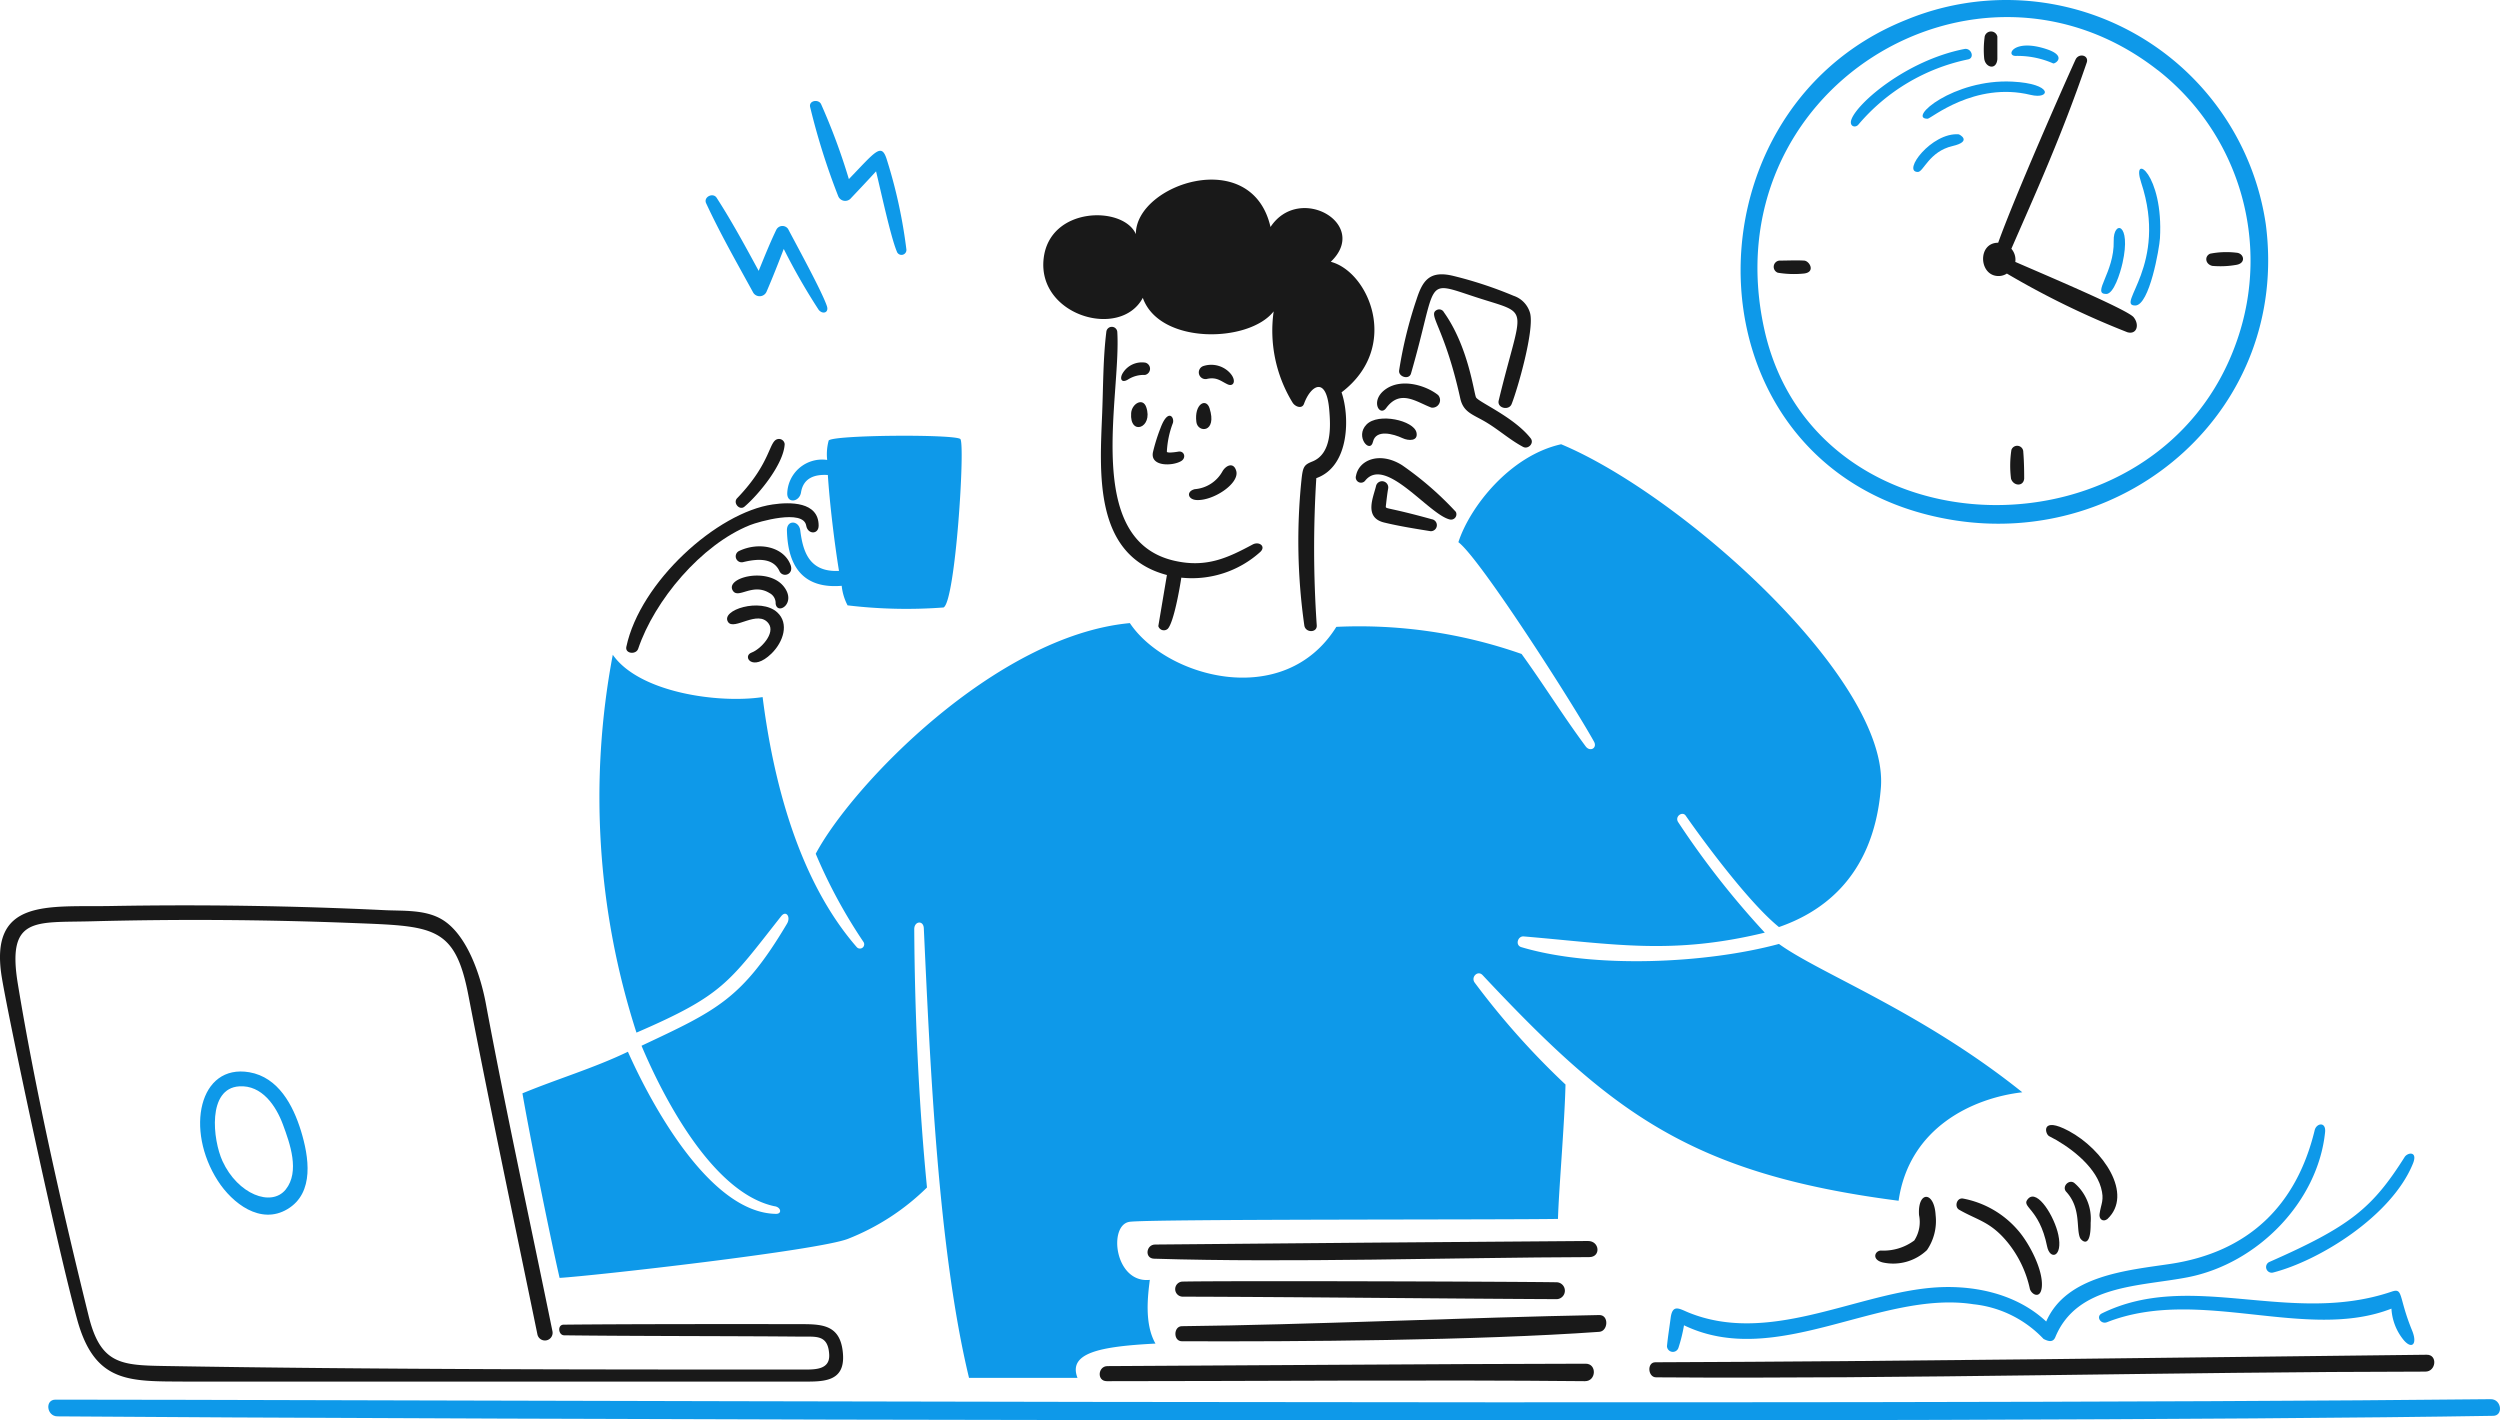 <?xml version="1.0" encoding="UTF-8" standalone="no"?>
<svg
   viewBox="0 0 190.003 107.956"
   id="Being-Productive-1--Streamline-Brooklyn"
   version="1.1"
   sodipodi:docname="image-being-productive.svg"
   width="190.003"
   height="107.956"
   inkscape:version="1.3.2 (091e20e, 2023-11-25)"
   xmlns:inkscape="http://www.inkscape.org/namespaces/inkscape"
   xmlns:sodipodi="http://sodipodi.sourceforge.net/DTD/sodipodi-0.dtd"
   xmlns="http://www.w3.org/2000/svg"
   xmlns:svg="http://www.w3.org/2000/svg">
  <defs
     id="defs51" />
  <sodipodi:namedview
     id="namedview51"
     pagecolor="#ffffff"
     bordercolor="#000000"
     borderopacity="0.25"
     inkscape:showpageshadow="2"
     inkscape:pageopacity="0.0"
     inkscape:pagecheckerboard="0"
     inkscape:deskcolor="#d1d1d1"
     inkscape:zoom="1.8172966"
     inkscape:cx="70.434292"
     inkscape:cy="13.20643"
     inkscape:window-width="1312"
     inkscape:window-height="789"
     inkscape:window-x="0"
     inkscape:window-y="38"
     inkscape:window-maximized="0"
     inkscape:current-layer="Being-Productive-1--Streamline-Brooklyn" />
  <desc
     id="desc1">
    Being Productive 1 Streamline Illustration: https://streamlinehq.com
  </desc>
  <path
     d="m 86.855,22.635 c 1.265,3.578 8.067,3.435 9.945,1.03 a 10.467,10.467 0 0 0 1.431,6.922 c 0.191,0.322 0.723,0.527 0.876,0.1 0.5,-1.389 1.685,-2.147 1.913,0.418 0.112,1.271 0.222,3.369 -1.277,3.968 -0.642,0.256 -0.73,0.4 -0.836,1.46 a 45.477,45.477 0 0 0 0.223,11 c 0.083,0.575 0.98,0.573 0.945,0 a 85.845,85.845 0 0 1 -0.034,-11.193 c 2.582,-0.916 2.53,-4.769 1.918,-6.521 4.511,-3.435 2.089,-9.161 -0.819,-9.922 3,-2.863 -2.388,-5.972 -4.58,-2.645 -1.426,-6.235 -10.266,-3.252 -10.232,0.544 -0.939,-2.17 -6.586,-2.131 -7.013,1.883 -0.461,4.323 5.845,6.139 7.54,2.956 z"
     fill="#191919"
     stroke-width="1"
     id="path1" />
  <path
     d="m 84.914,25.208 a 0.418,0.418 0 0 0 -0.83,0 c -0.251,2.029 -0.235,4.1 -0.315,6.138 -0.178,4.54 -0.7,10.878 4.918,12.355 l -0.653,3.882 a 0.437,0.437 0 0 0 0.728,0.195 c 0.452,-0.515 0.9,-3.069 1.019,-3.876 a 7.748,7.748 0 0 0 5.994,-1.947 c 0.466,-0.427 -0.078,-0.837 -0.572,-0.572 -1.881,1.006 -3.5,1.791 -5.943,1.236 -6.983,-1.587 -4.031,-12.511 -4.346,-17.411 z"
     fill="#191919"
     stroke-width="1"
     id="path2" />
  <path
     d="m 90.931,38.002 c 1.272,0.078 3.3,-1.26 3.023,-2.216 -0.2,-0.693 -0.788,-0.417 -1.047,0.04 a 2.632,2.632 0 0 1 -2.1,1.351 c -0.669,0.165 -0.54,0.784 0.124,0.825 z"
     fill="#191919"
     stroke-width="1"
     id="path3" />
  <path
     d="m 91.687,28.808 c 0.779,-0.189 1.094,0.161 1.609,0.4 0.515,0.239 0.74,-0.392 0.029,-1.013 a 1.95,1.95 0 0 0 -1.861,-0.378 0.51,0.51 0 0 0 0.223,0.991 z"
     fill="#191919"
     stroke-width="1"
     id="path4" />
  <path
     d="m 90.926,32.076 c 0.108,0.841 1.6,0.829 1,-1.054 -0.257,-0.805 -1.178,-0.326 -1,1.054 z"
     fill="#191919"
     stroke-width="1"
     id="path5" />
  <path
     d="m 85.968,31.394 c -0.128,1.77 1.7,1.135 1.145,-0.458 -0.261,-0.743 -1.094,-0.251 -1.145,0.458 z"
     fill="#191919"
     stroke-width="1"
     id="path6" />
  <path
     d="m 87.061,27.564 a 1.7,1.7 0 0 0 -1.718,0.773 c -0.281,0.444 -0.11,0.824 0.407,0.493 a 2.207,2.207 0 0 1 1.265,-0.333 0.481,0.481 0 0 0 0.046,-0.933 z"
     fill="#191919"
     stroke-width="1"
     id="path7" />
  <path
     d="m 88.202,32.528 a 13.726,13.726 0 0 0 -0.572,1.821 c -0.25,1.139 1.5,1.08 2.141,0.693 0.411,-0.248 0.236,-0.8 -0.223,-0.716 -0.246,0.043 -0.859,0.126 -0.865,0 a 7.059,7.059 0 0 1 0.458,-2.176 c 0.136,-0.442 -0.372,-1.142 -0.939,0.378 z"
     fill="#191919"
     stroke-width="1"
     id="path8" />
  <path
     d="m 112.178,30.198 c -0.165,-0.338 -0.572,-3.848 -2.439,-6.464 a 0.4,0.4 0 0 0 -0.541,-0.175 c -0.723,0.371 0.575,1.239 1.784,6.719 0.245,1.111 1.014,1.225 2.055,1.867 0.928,0.571 1.759,1.308 2.72,1.82 0.384,0.205 0.869,-0.281 0.572,-0.658 -1.276,-1.622 -3.978,-2.755 -4.151,-3.109 z"
     fill="#191919"
     stroke-width="1"
     id="path9" />
  <path
     d="m 104.581,36.931 c -0.189,0.834 -0.955,2.4 0.618,2.782 1.146,0.278 2.359,0.47 3.533,0.659 a 0.458,0.458 0 0 0 0.086,-0.91 c -3.494,-0.967 -3.507,-0.749 -3.493,-0.991 0.052,-0.452 0.1,-0.906 0.178,-1.351 a 0.471,0.471 0 0 0 -0.922,-0.189 z"
     fill="#191919"
     stroke-width="1"
     id="path10" />
  <path
     d="m 104.346,33.582 c 0.223,-0.979 1.552,-0.608 2.25,-0.281 0.453,0.212 1.2,0.241 1.059,-0.424 -0.189,-0.921 -2.9,-1.534 -3.8,-0.612 -0.9,0.922 0.279,2.243 0.491,1.317 z"
     fill="#191919"
     stroke-width="1"
     id="path11" />
  <path
     d="m 103.058,36.164 a 0.4,0.4 0 0 0 0.693,0.372 c 1.523,-1.925 4.8,2.519 6.406,2.937 a 0.407,0.407 0 0 0 0.487,-0.573 24.77,24.77 0 0 0 -4.082,-3.544 c -1.684,-1.058 -3.281,-0.417 -3.504,0.808 z"
     fill="#191919"
     stroke-width="1"
     id="path12" />
  <path
     d="m 105.348,31.017 c 1.073,-1.464 2.29,-0.47 3.435,-0.04 a 0.574,0.574 0 0 0 0.51,-0.957 c -0.876,-0.7 -2.714,-1.305 -3.956,-0.458 -1.242,0.847 -0.497,2.146 0.011,1.455 z"
     fill="#191919"
     stroke-width="1"
     id="path13" />
  <path
     d="m 107.237,28.389 c 2.084,-7.2 0.905,-7.118 4.947,-5.8 4.249,1.385 3.517,0.4 1.718,7.855 -0.138,0.572 0.775,0.789 0.984,0.263 0.457,-1.147 1.747,-5.641 1.4,-6.916 a 1.939,1.939 0 0 0 -1.254,-1.311 30.467,30.467 0 0 0 -4.58,-1.511 c -1.827,-0.446 -2.341,0.389 -2.794,1.786 a 32.328,32.328 0 0 0 -1.323,5.4 c -0.066,0.484 0.757,0.737 0.902,0.234 z"
     fill="#191919"
     stroke-width="1"
     id="path14" />
  <path
     d="m 60.077,42.92 c -0.523,-1.364 -2.4,-1.775 -3.933,-1.031 a 0.453,0.453 0 0 0 0.321,0.836 c 1.006,-0.246 2.282,-0.386 2.776,0.681 0.248,0.535 1.124,0.263 0.836,-0.486 z"
     fill="#191919"
     stroke-width="1"
     id="path15" />
  <path
     d="m 59.579,44.592 c -1.2,-1.546 -4.529,-0.693 -3.876,0.309 0.418,0.641 1.489,-0.624 2.777,0.171 a 0.854,0.854 0 0 1 0.469,0.8 c 0.115,0.912 1.615,-0.009 0.63,-1.28 z"
     fill="#191919"
     stroke-width="1"
     id="path16" />
  <path
     d="m 56.579,38.508 c 1.058,-0.894 2.989,-3.229 3.057,-4.757 a 0.434,0.434 0 0 0 -0.478,-0.387 c -0.757,0.08 -0.458,1.718 -3.134,4.5 -0.34,0.353 0.178,0.961 0.555,0.644 z"
     fill="#191919"
     stroke-width="1"
     id="path17" />
  <path
     d="m 48.502,49.308 c 1.237,-3.67 4.781,-7.911 8.5,-9.4 0.63,-0.251 4.054,-1.248 4.271,0.04 0.115,0.682 0.945,0.693 0.945,0 0,-1.838 -2.187,-1.8 -3.493,-1.609 -4.213,0.609 -10.071,5.874 -11.123,10.821 -0.112,0.528 0.738,0.619 0.9,0.148 z"
     fill="#191919"
     stroke-width="1"
     id="path18" />
  <path
     d="m 57.123,49.596 c -0.733,0.263 0.039,1.51 1.512,0.074 0.9,-0.882 1.36,-2.288 0.435,-3.132 -1.252,-1.142 -4.346,-0.177 -3.733,0.739 0.452,0.675 2.259,-0.97 3.069,0.1 0.573,0.753 -0.63,1.984 -1.283,2.219 z"
     fill="#191919"
     stroke-width="1"
     id="path19" />
  <path
     d="m 148.895,91.94 c 1.4,0.807 2.371,0.894 3.665,2.457 a 8.428,8.428 0 0 1 1.717,3.578 c 0.148,0.434 0.8,0.762 0.9,-0.132 0.139,-1.282 -0.941,-3.33 -1.775,-4.3 a 7.281,7.281 0 0 0 -4.208,-2.451 c -0.486,-0.084 -0.676,0.631 -0.299,0.848 z"
     fill="#191919"
     stroke-width="1"
     id="path20" />
  <path
     d="m 143.09,95.948 a 3.722,3.722 0 0 0 3.361,-0.939 3.924,3.924 0 0 0 0.658,-2.662 c -0.1,-1.844 -1.38,-1.849 -1.26,0 a 2.58,2.58 0 0 1 -0.36,1.929 3.928,3.928 0 0 1 -2.531,0.768 c -0.469,0.011 -0.733,0.688 0.132,0.904 z"
     fill="#191919"
     stroke-width="1"
     id="path21" />
  <path
     d="m 154.157,91.087 c -0.647,0.659 0.827,0.658 1.426,3.642 0.212,1.059 1.213,0.836 0.853,-0.876 -0.293,-1.391 -1.575,-3.482 -2.279,-2.766 z"
     fill="#191919"
     stroke-width="1"
     id="path22" />
  <path
     d="m 160.163,92.65 c 2,-1.885 -0.317,-5.3 -2.943,-6.7 -2.138,-1.141 -1.8,0.242 -1.483,0.4 1.383,0.686 3.449,2.172 3.939,3.9 0.277,0.977 0,1.215 -0.109,2.027 -0.05,0.362 0.252,0.631 0.596,0.373 z"
     fill="#191919"
     stroke-width="1"
     id="path23" />
  <path
     d="m 157.644,89.902 c -0.413,-0.3 -0.962,0.292 -0.607,0.676 1.146,1.241 0.738,2.793 1.048,3.5 0.082,0.19 0.834,0.945 0.807,-1.145 a 3.573,3.573 0 0 0 -1.248,-3.031 z"
     fill="#191919"
     stroke-width="1"
     id="path24" />
  <path
     d="m 184.438,102.962 c -19.087,0.214 -39.716,0.507 -58.633,0.572 -0.647,0 -0.573,1.141 0.057,1.145 19.027,0.138 39.436,-0.418 58.468,-0.435 0.824,0 0.944,-1.292 0.108,-1.282 z"
     fill="#191919"
     stroke-width="1"
     id="path25" />
  <path
     d="m 120.515,103.643 c -11.451,0.017 -26.285,0.138 -36.345,0.183 -0.733,0 -0.825,1.145 -0.052,1.145 11.2,0 24.878,-0.113 36.339,0 0.865,0.009 0.922,-1.329 0.058,-1.328 z"
     fill="#191919"
     stroke-width="1"
     id="path26" />
  <path
     d="m 87.708,95.662 c 10.405,0.321 22.632,-0.089 33.076,-0.12 0.9,0 0.8,-1.231 -0.1,-1.225 -10.363,0.067 -23.406,0.183 -32.9,0.269 -0.682,0.006 -0.809,1.053 -0.076,1.076 z"
     fill="#191919"
     stroke-width="1"
     id="path27" />
  <path
     d="m 121.545,99.945 c -9.842,0.178 -22.442,0.75 -31.724,0.847 -0.641,0.007 -0.664,1.142 0,1.145 8.68,0.034 22.383,-0.053 31.724,-0.716 0.682,-0.048 0.75,-1.29 0,-1.276 z"
     fill="#191919"
     stroke-width="1"
     id="path28" />
  <path
     d="m 89.889,97.402 a 0.573,0.573 0 0 0 0,1.146 c 8.589,0.022 19.621,0.148 28.427,0.189 a 0.642,0.642 0 0 0 0,-1.283 c -3.196,-0.054 -24.909,-0.123 -28.427,-0.052 z"
     fill="#191919"
     stroke-width="1"
     id="path29" />
  <path
     d="m 152.525,20.791 a 63.861,63.861 0 0 0 9.161,4.46 c 0.716,0.2 0.939,-0.572 0.469,-1.145 -0.47,-0.573 -6.8,-3.246 -8.989,-4.2 a 1.27,1.27 0 0 0 -0.3,-1 c 1.763,-4.047 3.8,-8.52 5.725,-14.141 0.2,-0.572 -0.606,-0.761 -0.847,-0.235 -0.832,1.811 -4.581,10.306 -5.88,13.918 -1.6,0 -1.471,2.554 0.046,2.531 a 1.149,1.149 0 0 0 0.615,-0.188 z"
     fill="#191919"
     stroke-width="1"
     id="path30" />
  <path
     d="m 168.138,20.208 a 6.943,6.943 0 0 0 1.832,-0.08 c 0.761,-0.132 0.573,-0.887 0,-0.922 a 6.412,6.412 0 0 0 -2,0.075 c -0.444,0.199 -0.368,0.8 0.168,0.927 z"
     fill="#191919"
     stroke-width="1"
     id="path31" />
  <path
     d="m 151.802,4.497 v -1.718 a 0.493,0.493 0 0 0 -0.974,0.086 7.158,7.158 0 0 0 -0.028,1.569 c 0.072,0.699 0.924,0.944 1.002,0.063 z"
     fill="#191919"
     stroke-width="1"
     id="path32" />
  <path
     d="m 152.869,34.194 a 7.857,7.857 0 0 0 -0.029,2.182 c 0.172,0.572 0.945,0.624 1,0 0,-0.31 0,-1.226 -0.068,-2.027 a 0.464,0.464 0 0 0 -0.903,-0.155 z"
     fill="#191919"
     stroke-width="1"
     id="path33" />
  <path
     d="m 135.12,20.728 a 7.508,7.508 0 0 0 1.958,0.063 c 0.933,-0.088 0.458,-0.96 0.04,-0.985 -0.624,-0.037 -1.254,0 -1.883,0 a 0.476,0.476 0 0 0 -0.115,0.922 z"
     fill="#191919"
     stroke-width="1"
     id="path34" />
  <path
     d="m 60.993,100.637 c -4.694,-0.008 -13.556,-0.011 -18.161,0.04 -0.486,0.006 -0.4,0.8 0.041,0.808 4.986,0.066 13.081,0.051 18,0.1 1.145,0.012 2.061,-0.172 2.147,1.357 0.068,1.2 -1.145,1.145 -2.038,1.145 -16.1,0 -32.377,0 -48.46,-0.269 -3.309,-0.057 -4.877,-0.132 -5.777,-3.773 -2.133,-8.629 -4.1,-17.423 -5.387,-25.255 -0.851,-5.153 1.294,-4.658 5.565,-4.769 q 9.825,-0.257 19.655,0.12 c 6.3,0.25 7.986,0.143 9.018,5.491 1.716,8.9 3.533,17.425 5.244,25.764 a 0.584,0.584 0 1 0 1.145,-0.229 c -1.688,-8.291 -3.513,-16.6 -5.061,-24.9 -0.393,-2.106 -1.419,-5.273 -3.367,-6.407 -1.272,-0.74 -2.908,-0.618 -4.328,-0.687 q -10.4,-0.5 -20.812,-0.315 c -4.758,0.087 -9.291,-0.628 -8.273,5.468 0.567,3.4 4.2,20.464 5.725,25.976 1.343,4.868 4.008,4.669 8.2,4.7 h 46.816 c 1.574,0 3.332,0.1 3.183,-2.07 -0.149,-2.17 -1.449,-2.292 -3.075,-2.295 z"
     fill="#191919"
     stroke-width="1"
     id="path35" />
  <path
     d="m 57.255,22.257 a 0.573,0.573 0 0 0 1,-0.08 c 0.464,-1.073 0.893,-2.165 1.311,-3.258 a 47.515,47.515 0 0 0 2.657,4.632 c 0.31,0.371 0.787,0.212 0.624,-0.281 -0.361,-1.086 -2.256,-4.546 -2.955,-5.874 a 0.521,0.521 0 0 0 -0.893,0.069 c -0.491,1.019 -0.91,2.072 -1.339,3.12 -1.02,-1.878 -2.04,-3.764 -3.195,-5.554 -0.274,-0.424 -1.016,-0.062 -0.8,0.413 1.077,2.323 2.364,4.574 3.59,6.813 z"
     fill="#0e99e9"
     stroke-width="1"
     id="path36" />
  <path
     d="m 63.702,14.9 a 0.573,0.573 0 0 0 0.984,0.149 c 0.636,-0.67 1.271,-1.346 1.895,-2.027 0.35,1.431 1.117,5 1.575,6.08 a 0.374,0.374 0 0 0 0.727,-0.172 38.248,38.248 0 0 0 -1.506,-6.87 c -0.405,-1.224 -0.87,-0.51 -2.862,1.551 a 47.5,47.5 0 0 0 -2.107,-5.685 c -0.188,-0.419 -0.957,-0.292 -0.836,0.212 a 52.2,52.2 0 0 0 2.13,6.762 z"
     fill="#0e99e9"
     stroke-width="1"
     id="path37" />
  <path
     d="m 189.302,106.34 c -48.664,0.525 -171.521,0.017 -185.084,0.034 -0.825,0 -0.67,1.265 0.143,1.271 24.31,0.2 146.089,0.607 185.067,-0.04 0.856,0.046 0.707,-1.274 -0.126,-1.265 z"
     fill="#0e99e9"
     stroke-width="1"
     id="path38" />
  <path
     d="m 164.921,96.063 c -3.235,0.484 -7.879,0.87 -9.407,4.374 -2.353,-2.2 -5.765,-2.86 -8.909,-2.548 -5.828,0.578 -12.259,4.305 -18.27,1.867 -0.68,-0.277 -1.222,-0.682 -1.362,0.4 -0.094,0.722 -0.212,1.437 -0.281,2.159 a 0.447,0.447 0 0 0 0.87,0.126 11.807,11.807 0 0 0 0.424,-1.718 c 7.014,3.384 14.886,-2.7 21.991,-1.6 a 8.556,8.556 0 0 1 5.336,2.639 c 0.323,0.163 0.709,0.309 0.894,-0.137 1.656,-4.012 6.458,-3.846 10.065,-4.552 5.348,-1.046 9.895,-5.771 10.437,-11.021 0.085,-0.825 -0.658,-0.7 -0.79,-0.155 -1.399,5.769 -5.072,9.279 -10.998,10.166 z"
     fill="#0e99e9"
     stroke-width="1"
     id="path39" />
  <path
     d="m 172.73,96.721 c 3.5,-0.887 9.028,-4.279 10.655,-8.284 0.393,-0.969 -0.4,-0.86 -0.63,-0.5 -2.467,3.9 -4.139,5.268 -10.3,7.982 a 0.429,0.429 0 0 0 0.275,0.802 z"
     fill="#0e99e9"
     stroke-width="1"
     id="path40" />
  <path
     d="m 181.776,98.164 c -7.718,2.627 -15.259,-1.686 -22.037,1.66 -0.468,0.232 -0.08,0.854 0.4,0.664 6.992,-2.75 15.149,1.5 21.613,-1.03 a 4.117,4.117 0 0 0 0.893,2.342 c 0.636,0.795 1.117,0.394 0.676,-0.682 -1.047,-2.555 -0.657,-3.256 -1.545,-2.954 z"
     fill="#0e99e9"
     stroke-width="1"
     id="path41" />
  <path
     d="m 160.077,22.343 c 0.573,0 1.065,-1.586 1.237,-2.353 0.692,-3.087 -0.709,-3.264 -0.67,-1.672 0.058,2.399 -1.706,4.025 -0.567,4.025 z"
     fill="#0e99e9"
     stroke-width="1"
     id="path42" />
  <path
     d="m 162.281,23.219 c 1.088,0 1.837,-4.392 1.878,-5.1 0.287,-4.9 -2.21,-6.607 -1.431,-4.254 2.084,6.296 -1.981,9.354 -0.447,9.354 z"
     fill="#0e99e9"
     stroke-width="1"
     id="path43" />
  <path
     d="m 148.861,10.208 c -2.061,-0.155 -4.334,2.862 -3.1,2.862 0.424,0 0.857,-1.554 2.628,-1.969 1.547,-0.359 0.523,-0.893 0.472,-0.893 z"
     fill="#0e99e9"
     stroke-width="1"
     id="path44" />
  <path
     d="m 141.229,9.483 a 14.874,14.874 0 0 1 8.348,-4.969 c 0.527,-0.113 0.24,-0.892 -0.281,-0.79 -4.384,0.857 -8.148,4.1 -8.588,5.364 -0.178,0.512 0.284,0.657 0.521,0.395 z"
     fill="#0e99e9"
     stroke-width="1"
     id="path45" />
  <path
     d="m 148.402,39.519 c 13.3,2.182 25.634,-8.461 23.8,-22.484 a 19.937,19.937 0 0 0 -27.345,-15.521 c -17.627,7.051 -16.955,34.642 3.545,38.005 z m 15.579,-34.2 a 18.4,18.4 0 0 1 6.069,20.457 c -5.824,17.143 -32.107,16.723 -35.961,-0.75 -4.018,-18.188 16.093,-30.467 29.887,-19.705 z"
     fill="#0e99e9"
     stroke-width="1"
     id="path46" />
  <path
     d="m 146.502,9.025 c 0.241,0 3.574,-2.846 7.821,-1.815 1.533,0.373 1.763,-0.851 -1.391,-1.007 -4.455,-0.221 -8.01,2.822 -6.43,2.822 z"
     fill="#0e99e9"
     stroke-width="1"
     id="path47" />
  <path
     d="m 153.189,4.25 a 6.726,6.726 0 0 1 2.863,0.573 c 0.218,0 1,-0.581 -0.492,-1.082 -2.543,-0.851 -3.149,0.512 -2.371,0.509 z"
     fill="#0e99e9"
     stroke-width="1"
     id="path48" />
  <path
     d="m 62.98,33.484 a 3.992,3.992 0 0 0 -0.114,1.472 2.651,2.651 0 0 0 -3.035,2.552 c 0,0.785 0.929,0.647 1.048,-0.086 0.185,-1.144 1.105,-1.379 2.038,-1.322 0.138,2.147 0.5,5.153 0.847,7.288 -2.255,0.115 -2.74,-1.454 -2.942,-3.074 -0.1,-0.773 -1.033,-0.819 -1.014,0 0.072,3.017 1.472,4.431 4.163,4.208 a 4.073,4.073 0 0 0 0.446,1.486 37.665,37.665 0 0 0 7.294,0.161 c 0.908,-0.459 1.655,-12.419 1.277,-12.8 -0.378,-0.381 -9.727,-0.32 -10.008,0.115 z"
     fill="#0e99e9"
     stroke-width="1"
     id="path49" />
  <path
     d="m 58.972,92.255 c -5.015,-0.075 -9.469,-8.313 -11.25,-12.321 -2.628,1.26 -5.33,2.05 -8.016,3.161 0.51,2.965 1.953,10.2 2.823,14.027 2.456,-0.143 19.607,-2.073 21.911,-2.966 a 17.887,17.887 0 0 0 6.012,-3.905 c -0.63,-6.463 -0.928,-13.133 -0.968,-19.632 0,-0.618 0.7,-0.7 0.727,-0.069 0.479,10.352 1.088,24.442 3.436,34.17 h 8.244 c -0.727,-1.884 1.643,-2.388 5.926,-2.606 -0.865,-1.517 -0.573,-3.687 -0.43,-4.843 -2.679,0.286 -3.183,-4.2 -1.523,-4.414 1.66,-0.214 27.917,-0.144 32.544,-0.218 0.063,-2.244 0.5,-7.18 0.572,-10.214 a 59.1,59.1 0 0 1 -6.9,-7.741 c -0.313,-0.419 0.23,-0.968 0.6,-0.572 9.754,10.395 15.762,15.1 31.616,17.147 0.8,-5.565 5.639,-7.809 9.4,-8.244 -7.626,-6.115 -15.419,-9.041 -18.493,-11.274 -5.537,1.5 -14.093,1.887 -19.587,0.241 -0.475,-0.143 -0.269,-0.852 0.189,-0.813 6.978,0.591 11.274,1.42 18.322,-0.287 a 64.849,64.849 0 0 1 -6.585,-8.4 c -0.278,-0.427 0.32,-0.854 0.573,-0.492 1.4,2.008 4.832,6.647 7.088,8.468 2.817,-0.979 7.174,-3.435 7.746,-10.586 0.654,-8.171 -15.115,-22.272 -24.3,-26.108 -3.905,0.87 -6.945,4.775 -7.81,7.443 1.626,1.208 8.673,12.21 10.306,15.155 0.274,0.493 -0.3,0.807 -0.63,0.366 -1.77,-2.392 -3.183,-4.694 -4.872,-7.025 a 37.266,37.266 0 0 0 -14.079,-2.061 c -3.979,6.367 -12.945,3.836 -15.693,-0.286 -10.2,0.95 -21.11,12.332 -23.875,17.531 a 39.218,39.218 0 0 0 3.624,6.693 0.324,0.324 0 0 1 -0.509,0.4 c -4.392,-5.044 -6.333,-12.527 -7.151,-19 -3.327,0.5 -9.367,-0.326 -11.388,-3.217 a 58.246,58.246 0 0 0 1.8,28.718 c 6.613,-2.862 7,-3.778 11,-8.851 0.371,-0.471 0.747,0.057 0.441,0.572 -3.413,5.744 -5.348,6.59 -11.056,9.276 1.718,4.076 5.451,11.193 10.094,12.195 0.505,0.056 0.614,0.59 0.121,0.582 z"
     fill="#0e99e9"
     stroke-width="1"
     id="path50" />
  <path
     d="m 22.874,85.946 c -0.6,-1.946 -1.718,-4.071 -3.922,-4.454 -3.819,-0.653 -4.895,4.374 -2.393,8.256 1.1,1.706 3.24,3.366 5.279,2.152 2.095,-1.242 1.631,-4.007 1.036,-5.954 z m -1.157,4.454 c -1.087,1.363 -3.652,0.367 -4.809,-2.158 -0.739,-1.62 -1.168,-5.525 1.277,-5.679 1.717,-0.109 2.788,1.471 3.32,2.908 0.532,1.437 1.297,3.567 0.212,4.929 z"
     fill="#0e99e9"
     stroke-width="1"
     id="path51" />
</svg>
